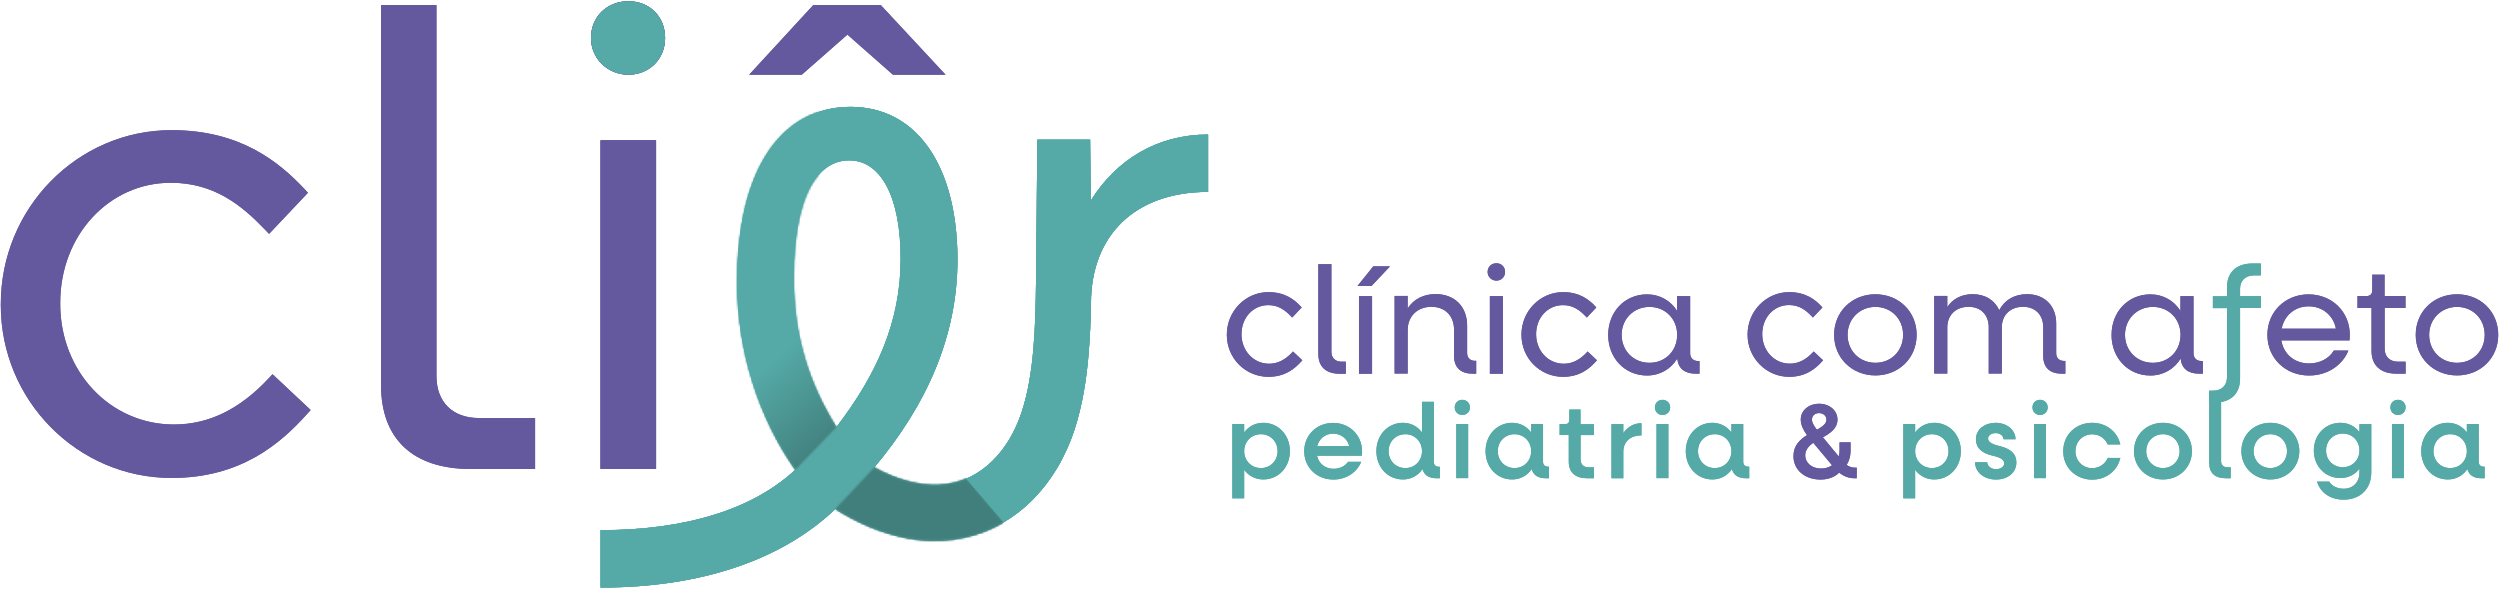 <svg xmlns="http://www.w3.org/2000/svg" width="1354" height="319" viewBox="0 0 1354 319" fill="none"><path d="M434.243 40.461H405.741L440.47 2.745H477.022L512.106 40.461H483.603L458.949 18.743L434.243 40.461Z" fill="#64599F"></path><path d="M320.081 20.564C320.081 9.072 328.789 0.668 340.331 0.668C351.874 0.668 360.228 9.072 360.228 20.564C360.228 32.056 351.52 40.46 340.331 40.46C329.143 40.46 320.081 31.752 320.081 20.564Z" fill="#64599F"></path><path d="M355.316 75.999H325.295V253.949H355.316V75.999Z" fill="#64599F"></path><path d="M590.779 108.81C590.677 97.773 590.526 86.737 590.424 75.65H561.821L561.112 152.247C560.96 164.802 560.707 177.256 559.644 189.305C558.631 201.354 556.708 212.998 553.265 223.427C551.493 228.641 549.367 233.299 546.734 237.805C544.051 242.31 540.862 246.36 537.318 249.803C530.23 256.739 521.624 261.092 512.157 262.257C502.69 263.523 492.463 261.599 482.439 257.498C479.452 256.283 476.415 254.815 473.478 253.195C501.981 219.225 518.535 181.964 518.535 140.603C518.535 88.61 495.855 57.88 460.62 57.88C423.612 57.88 399.21 91.04 399.21 152.804C399.21 189.71 410.652 225.857 430.699 254.41C407.715 275.825 371.568 287.114 325.246 287.114V318.199C380.074 318.199 423.663 303.011 452.367 275.673C458.291 279.369 464.315 282.608 470.846 285.342C477.63 288.177 484.869 290.405 492.463 291.721C500.057 292.987 508.056 293.291 516.004 292.278C520.003 291.772 523.952 290.911 527.8 289.797C531.648 288.633 535.445 287.114 539.039 285.342C546.279 281.748 552.809 276.989 558.378 271.521C563.998 266.054 568.655 259.877 572.553 253.448C576.401 246.968 579.54 239.931 581.868 232.995C586.374 219.124 588.399 205.354 589.564 191.938C590.374 182.42 590.728 173.105 590.88 163.891V164.346C590.88 127.693 614.522 103.95 654.314 103.95V72.865C626.875 72.865 604.65 86.332 590.677 108.81M459.86 86.838C476.972 86.838 487.755 106.38 487.755 140.248C487.755 174.117 474.845 202.822 452.874 231.426C438.243 207.682 429.839 182.572 429.839 150.374C429.839 107.443 442.04 86.838 459.86 86.838Z" fill="#55AAA7"></path><path d="M147.548 202.718L145.675 204.743C129.879 221.702 113.021 229.904 94.188 229.904C59.661 229.904 32.627 201.249 32.627 164.596V163.938C32.627 127.538 58.902 98.985 92.517 98.985C116.058 98.985 131.044 111.287 143.7 124.551L145.725 126.677L166.786 104.402L165.014 102.478C150.99 87.594 130.132 70.482 92.922 70.482C41.942 70.482 0.429 112.705 0.429 164.647V165.356C0.429 216.893 41.942 258.862 92.922 258.862C130.436 258.862 151.902 240.282 166.431 224.082L168.254 222.057L147.7 202.768L147.548 202.718Z" fill="#64599F"></path><path d="M206.376 208.641V2.745H236.397V203.73C236.397 217.703 245.105 226.411 259.432 226.411H289.808V254.001H254.876C223.488 254.001 206.376 237.599 206.376 208.641Z" fill="#64599F"></path><path d="M320.081 20.564C320.081 9.072 328.789 0.668 340.331 0.668C351.874 0.668 360.228 9.021 360.228 20.564C360.228 32.107 351.52 40.46 340.331 40.46C329.143 40.46 320.081 31.752 320.081 20.564Z" fill="#55AAA7"></path><path d="M355.316 75.999H325.295V253.949H355.316V75.999Z" fill="#64599F"></path><path d="M478.793 60.968C473.224 58.943 467.149 57.88 460.669 57.88C454.189 57.88 448.671 58.842 443.203 60.665V94.989C447.861 89.572 453.531 86.838 459.96 86.838C467.655 86.838 474.085 90.838 478.793 98.28C484.564 107.392 487.855 121.618 487.855 140.248C487.855 174.472 474.946 202.822 452.974 231.426L473.477 253.195C501.98 219.174 518.585 181.964 518.585 140.603C518.585 99.241 503.498 69.929 478.793 60.968Z" fill="#55AAA7"></path><path d="M452.974 231.473L430.749 254.457C407.765 275.872 371.618 287.161 325.295 287.161V318.245C380.123 318.245 423.712 303.058 452.417 275.72L473.528 253.242L453.024 231.473H452.974Z" fill="#55AAA7"></path><mask id="mask0_200_1163" style="mask-type:luminance" maskUnits="userSpaceOnUse" x="399" y="60" width="54" height="195"><path d="M399.262 152.803C399.262 189.76 410.703 225.856 430.751 254.409L452.976 231.425C438.294 207.682 429.941 182.571 429.941 150.373C429.941 122.934 434.953 104.607 443.205 94.988V60.664C416.171 69.777 399.262 101.367 399.262 152.803Z" fill="white"></path></mask><g mask="url(#mask0_200_1163)"><path d="M429.364 33.986L303.083 145.671L422.817 281.054L549.099 169.369L429.364 33.986Z" fill="url(#paint0_linear_200_1163)"></path></g><mask id="mask1_200_1163" style="mask-type:luminance" maskUnits="userSpaceOnUse" x="452" y="253" width="92" height="40"><path d="M452.418 275.667C458.341 279.363 464.365 282.603 470.896 285.337C477.68 288.172 484.92 290.399 492.514 291.716C500.107 293.032 508.106 293.285 516.054 292.273C520.003 291.767 523.952 290.906 527.85 289.792C531.749 288.628 535.495 287.109 539.089 285.337C540.608 284.577 542.127 283.717 543.595 282.856L523.345 259.214C519.801 260.733 516.055 261.796 512.156 262.251C502.689 263.517 492.463 261.593 482.439 257.493C479.452 256.278 476.414 254.809 473.478 253.189L452.367 275.667H452.418Z" fill="white"></path></mask><g mask="url(#mask1_200_1163)"><path d="M484.44 209.41L433.249 278.972L511.577 336.615L562.769 267.053L484.44 209.41Z" fill="url(#paint1_linear_200_1163)"></path></g><path d="M590.779 108.81C590.677 97.773 590.525 86.737 590.424 75.65H561.821L561.112 152.247C560.96 164.802 560.707 177.256 559.644 189.305C558.581 201.354 556.707 212.998 553.265 223.427C551.493 228.641 549.366 233.299 546.734 237.805C546.278 238.564 545.772 239.323 545.266 240.083C542.886 243.677 540.254 246.968 537.318 249.803C533.116 253.853 528.407 257.042 523.345 259.219L543.595 282.862C549.012 279.672 554.024 275.825 558.428 271.521C560.96 269.041 563.289 266.408 565.466 263.725C568.098 260.434 570.478 256.992 572.604 253.448C576.452 246.968 579.59 239.931 581.868 232.995C586.374 219.124 588.45 205.353 589.564 191.938C590.374 182.42 590.728 173.104 590.88 163.84V164.296C590.88 127.643 614.522 103.899 654.314 103.899V72.865C626.875 72.865 604.65 86.332 590.677 108.81" fill="#55AAA7"></path><path d="M714.003 191.68V143.079H721.09V190.516C721.09 193.806 723.166 195.882 726.507 195.882H728.887V202.413H725.444C718.053 202.413 714.003 198.514 714.003 191.68Z" fill="#64599F"></path><path d="M743.771 144.246H752.833L742.809 154.878H735.215L743.771 144.246ZM736.025 160.396H743.112V202.416H736.025V160.396Z" fill="#64599F"></path><path d="M799.511 195.527V202.362H797.385C791.056 202.362 787.512 198.97 787.512 192.794V178.618C787.512 171.126 782.754 166.164 775.261 166.164C767.768 166.164 762.402 171.176 762.402 178.77V202.311H755.314V160.292H762.402V167.025C765.592 162.064 770.958 159.279 777.539 159.279C787.766 159.279 794.6 166.013 794.6 176.34V191.224C794.6 193.756 796.271 195.426 798.802 195.426H799.561L799.511 195.527Z" fill="#64599F"></path><path d="M805.686 147.283C805.686 144.55 807.762 142.575 810.445 142.575C813.128 142.575 815.153 144.55 815.153 147.283C815.153 150.017 813.077 151.992 810.445 151.992C807.812 151.992 805.686 149.916 805.686 147.283ZM806.901 160.395H813.989V202.415H806.901V160.395Z" fill="#64599F"></path><path d="M920.455 195.53V202.365H918.227C912.405 202.365 908.912 199.479 908.406 194.214C904.963 199.833 899.09 203.377 892.003 203.377C880.004 203.377 870.993 193.91 870.993 181.405C870.993 168.901 879.954 159.434 892.003 159.434C898.989 159.434 904.862 162.876 908.304 168.394V160.395H915.392V191.328C915.392 193.859 917.063 195.53 919.594 195.53H920.404H920.455ZM908.355 181.355C908.355 172.698 901.926 166.218 893.37 166.218C884.814 166.218 878.283 172.748 878.283 181.355C878.283 189.961 884.713 196.492 893.37 196.492C902.027 196.492 908.355 189.961 908.355 181.355Z" fill="#64599F"></path><path d="M699.827 190.872C695.98 194.972 691.929 196.997 687.322 196.997C678.969 196.997 672.388 190.062 672.388 180.999C672.388 171.937 678.767 165.255 686.917 165.255C692.638 165.255 696.283 168.242 699.321 171.431L699.827 171.988L704.991 166.521L704.535 166.014C701.143 162.369 696.03 158.218 686.968 158.218C674.565 158.218 664.439 168.495 664.439 181.303C664.439 194.112 674.565 204.085 686.968 204.085C696.131 204.085 701.346 199.579 704.89 195.63L705.345 195.124L700.283 190.365L699.777 190.872H699.827Z" fill="#64599F"></path><path d="M859.4 190.872C855.553 194.972 851.503 196.997 846.896 196.997C838.542 196.997 831.961 190.062 831.961 180.999C831.961 171.937 838.34 165.255 846.491 165.255C852.211 165.255 855.857 168.242 858.894 171.431L859.4 171.988L864.564 166.521L864.108 166.014C860.716 162.369 855.603 158.218 846.541 158.218C834.138 158.218 824.013 168.495 824.013 181.303C824.013 194.112 834.138 204.085 846.541 204.085C855.705 204.085 860.919 199.579 864.463 195.63L864.919 195.124L859.856 190.365L859.35 190.872H859.4Z" fill="#64599F"></path><path d="M982.371 190.315L981.864 190.821C978.016 194.922 973.967 196.947 969.36 196.947C961.006 196.947 954.425 190.011 954.425 180.949C954.425 171.887 960.804 165.204 968.955 165.204C974.675 165.204 978.27 168.191 981.358 171.431L981.864 171.988L987.028 166.521L986.572 166.014C983.18 162.369 978.067 158.218 969.005 158.218C956.602 158.218 946.477 168.495 946.477 181.151V181.303C946.477 193.858 956.602 204.085 969.005 204.085C978.118 204.085 983.383 199.579 986.927 195.63L987.382 195.124L982.32 190.365L982.371 190.315Z" fill="#64599F"></path><path d="M993.355 181.356C993.355 168.852 1002.97 159.385 1015.73 159.385C1028.49 159.385 1038.06 168.852 1038.06 181.356C1038.06 193.861 1028.44 203.328 1015.73 203.328C1003.02 203.328 993.355 193.861 993.355 181.356ZM1030.72 181.356C1030.72 172.699 1024.29 166.219 1015.73 166.219C1007.18 166.219 1000.65 172.75 1000.65 181.356C1000.65 189.963 1007.08 196.493 1015.73 196.493C1024.39 196.493 1030.72 189.963 1030.72 181.356Z" fill="#64599F"></path><path d="M1118.6 195.527V202.362H1116.48C1110.15 202.362 1106.61 198.97 1106.61 192.794V177.201C1106.61 170.518 1102.3 166.164 1095.72 166.164C1088.78 166.164 1084.18 170.62 1084.18 177.353V202.311H1077.09V177.201C1077.09 170.518 1072.79 166.164 1066.21 166.164C1059.27 166.164 1054.66 170.62 1054.66 177.353V202.311H1047.58V160.292H1054.66V166.316C1057.65 161.811 1062.41 159.33 1068.43 159.33C1075.17 159.33 1080.38 162.621 1082.76 168.038C1085.75 162.418 1091.01 159.33 1097.9 159.33C1107.36 159.33 1113.64 165.607 1113.64 175.226V191.275C1113.64 193.806 1115.21 195.477 1117.84 195.477H1118.6V195.527Z" fill="#64599F"></path><path d="M1193.07 195.53V202.365H1190.85C1185.03 202.365 1181.53 199.479 1181.03 194.214C1177.58 199.833 1171.71 203.377 1164.62 203.377C1152.62 203.377 1143.61 193.91 1143.61 181.405C1143.61 168.901 1152.57 159.434 1164.62 159.434C1171.61 159.434 1177.48 162.876 1180.92 168.394V160.395H1188.01V191.328C1188.01 193.859 1189.68 195.53 1192.21 195.53H1193.02H1193.07ZM1180.98 181.355C1180.98 172.698 1174.55 166.218 1165.99 166.218C1157.43 166.218 1150.9 172.748 1150.9 181.355C1150.9 189.961 1157.33 196.492 1165.99 196.492C1174.65 196.492 1180.98 189.961 1180.98 181.355Z" fill="#64599F"></path><path d="M1213.22 156.449V160.398H1224.51V166.827H1213.22V205.05C1213.22 213.302 1208.21 218.061 1199.2 218.061H1196.47V211.581H1198.54C1203.25 211.581 1206.14 208.796 1206.14 204.24V166.878H1198.49V160.448H1206.14V155.69C1206.14 147.438 1211.15 142.679 1220.16 142.679H1224.51V149.159H1220.82C1216.11 149.159 1213.22 151.943 1213.22 156.5" fill="#55AAA7"></path><path d="M1272.46 184.342H1235.55C1236.77 191.733 1242.64 196.846 1250.64 196.846C1256.51 196.846 1261.57 194.062 1264 189.86H1271.9C1268.61 197.909 1260.46 203.377 1250.59 203.377C1237.68 203.377 1228.01 193.91 1228.01 181.405C1228.01 168.901 1237.63 159.434 1250.33 159.434C1263.04 159.434 1272.66 168.901 1272.66 181.405C1272.66 182.215 1272.56 183.532 1272.51 184.342M1235.7 178.014H1265.12C1263.8 170.875 1257.88 165.914 1250.38 165.914C1242.89 165.914 1237.12 170.875 1235.75 178.014" fill="#64599F"></path><path d="M1291.54 166.824V188.896C1291.54 193.2 1294.33 195.883 1298.78 195.883H1302.88V202.363H1297.77C1289.32 202.363 1284.41 197.857 1284.41 190.01V166.773H1276.81V160.343H1281.67C1283.65 160.343 1284.81 159.28 1284.81 157.204V148.75H1291.49V160.343H1302.83V166.773H1291.49L1291.54 166.824Z" fill="#64599F"></path><path d="M1308.35 181.356C1308.35 168.852 1317.97 159.385 1330.73 159.385C1343.49 159.385 1353.05 168.852 1353.05 181.356C1353.05 193.861 1343.43 203.328 1330.73 203.328C1318.02 203.328 1308.35 193.861 1308.35 181.356ZM1345.71 181.356C1345.71 172.699 1339.28 166.219 1330.73 166.219C1322.17 166.219 1315.64 172.75 1315.64 181.356C1315.64 189.963 1322.07 196.493 1330.73 196.493C1339.38 196.493 1345.71 189.963 1345.71 181.356Z" fill="#64599F"></path><path d="M698.611 244.335C698.611 253.093 692.384 259.674 684.183 259.674C679.829 259.674 676.184 257.649 673.855 254.46V269.901H667.426V229.653H673.855V234.209C676.235 230.969 679.829 228.995 684.183 228.995C692.384 228.995 698.611 235.627 698.611 244.335ZM691.929 244.335C691.929 239.171 688.081 235.171 682.917 235.171C677.753 235.171 673.855 239.12 673.855 244.335C673.855 249.549 677.753 253.498 682.917 253.498C688.081 253.498 691.929 249.549 691.929 244.335Z" fill="#55AAA7"></path><path d="M737.542 246.814H713.292C714.203 251.066 717.696 253.901 722.303 253.901C725.695 253.901 728.632 252.332 730.1 250.105H737.238C734.859 255.876 729.138 259.723 722.152 259.723C713.09 259.723 706.356 253.091 706.356 244.384C706.356 235.676 713.09 229.044 722 229.044C730.91 229.044 737.694 235.676 737.694 244.434C737.694 245.042 737.643 246.156 737.542 246.864M713.343 241.599H730.758C729.746 237.6 726.303 234.866 722.05 234.866C717.798 234.866 714.457 237.549 713.394 241.599" fill="#55AAA7"></path><path d="M779.817 252.789V259.016H777.994C773.843 259.016 771.261 257.295 770.451 254.055C768.071 257.498 764.376 259.675 759.87 259.675C751.567 259.675 745.441 253.043 745.441 244.335C745.441 235.627 751.618 228.995 759.87 228.995C764.173 228.995 767.818 231.02 770.147 234.21V217.604H776.577V250.106C776.577 251.777 777.538 252.789 779.26 252.789H779.766H779.817ZM770.147 244.335C770.147 239.171 766.299 235.172 761.136 235.172C755.972 235.172 752.073 239.12 752.073 244.335C752.073 249.549 755.921 253.498 761.136 253.498C766.35 253.498 770.147 249.549 770.147 244.335Z" fill="#55AAA7"></path><path d="M787.865 220.642C787.865 218.262 789.637 216.541 791.966 216.541C794.295 216.541 796.117 218.262 796.117 220.642C796.117 223.021 794.345 224.742 791.966 224.742C789.587 224.742 787.865 222.971 787.865 220.642ZM788.726 229.653H795.155V258.966H788.726V229.653Z" fill="#55AAA7"></path><path d="M838.946 252.789V259.016H837.124C832.972 259.016 830.39 257.295 829.58 254.055C827.201 257.497 823.505 259.674 818.999 259.674C810.697 259.674 804.571 253.042 804.571 244.335C804.571 235.627 810.747 228.995 818.999 228.995C823.303 228.995 826.948 231.02 829.276 234.209V229.653H835.706V250.055C835.706 251.726 836.668 252.738 838.389 252.738H838.895L838.946 252.789ZM829.276 244.335C829.276 239.171 825.429 235.171 820.265 235.171C815.101 235.171 811.203 239.12 811.203 244.335C811.203 249.549 815.051 253.498 820.265 253.498C825.48 253.498 829.276 249.549 829.276 244.335Z" fill="#55AAA7"></path><path d="M856.059 235.526V248.942C856.059 251.524 857.679 253.093 860.362 253.093H863.299V259.017H859.451C853.072 259.017 849.63 255.777 849.63 250.005V235.577H844.668V229.704H847.655C849.123 229.704 849.933 228.894 849.933 227.426V221.807H856.009V229.755H863.248V235.628H856.009L856.059 235.526Z" fill="#55AAA7"></path><path d="M889.016 229.198V235.83C882.789 235.83 879.194 239.323 879.194 244.74V259.017H872.765V229.704H879.194V234.565C881.472 231.223 884.864 229.198 889.016 229.198Z" fill="#55AAA7"></path><path d="M896.306 220.642C896.306 218.262 898.078 216.541 900.406 216.541C902.735 216.541 904.557 218.262 904.557 220.642C904.557 223.021 902.786 224.742 900.406 224.742C898.027 224.742 896.306 222.971 896.306 220.642ZM897.166 229.653H903.596V258.966H897.166V229.653Z" fill="#55AAA7"></path><path d="M947.389 252.789V259.016H945.566C941.415 259.016 938.833 257.295 938.023 254.055C935.643 257.497 931.948 259.674 927.442 259.674C919.139 259.674 913.014 253.042 913.014 244.335C913.014 235.627 919.19 228.995 927.442 228.995C931.745 228.995 935.39 231.02 937.719 234.209V229.653H944.148V250.055C944.148 251.726 945.11 252.738 946.832 252.738H947.338L947.389 252.789ZM937.719 244.335C937.719 239.171 933.871 235.171 928.708 235.171C923.544 235.171 919.646 239.12 919.646 244.335C919.646 249.549 923.493 253.498 928.708 253.498C933.922 253.498 937.719 249.549 937.719 244.335Z" fill="#55AAA7"></path><path d="M1005.61 253.246V259.017H1004.24C1001.41 259.017 998.673 258.055 996.091 255.979C993.459 258.612 989.763 259.726 986.017 259.726C977.461 259.726 971.335 254.511 971.335 247.019C971.335 241.349 974.828 238.058 978.676 235.678C976.701 232.995 975.284 230.059 975.284 227.224C975.284 222.313 979.638 218.668 985.207 218.668C990.776 218.668 995.18 222.262 995.18 227.274C995.18 231.78 991.687 234.413 987.282 236.843L995.838 247.17C996.142 246.259 996.294 245.247 996.294 244.234V239.577H1002.27V244.234C1002.27 247.12 1001.46 249.702 1000.14 251.778C1001.56 252.841 1003.13 253.296 1004.8 253.296H1005.56L1005.61 253.246ZM986.219 253.752C988.548 253.752 990.573 253.144 992.244 251.98L982.068 239.83C979.537 241.601 977.714 243.677 977.714 246.614C977.714 250.765 981.359 253.752 986.219 253.752ZM981.359 227.224C981.359 228.894 982.371 230.616 984.042 232.742C986.928 231.122 989.206 229.603 989.206 227.224C989.206 225.199 987.434 223.731 985.207 223.731C982.979 223.731 981.359 225.148 981.359 227.224Z" fill="#64599F"></path><path d="M1062.01 244.335C1062.01 253.093 1055.78 259.674 1047.58 259.674C1043.22 259.674 1039.58 257.649 1037.25 254.46V269.901H1030.82V229.653H1037.25V234.209C1039.63 230.969 1043.22 228.995 1047.58 228.995C1055.78 228.995 1062.01 235.627 1062.01 244.335ZM1055.32 244.335C1055.32 239.171 1051.48 235.171 1046.31 235.171C1041.15 235.171 1037.25 239.12 1037.25 244.335C1037.25 249.549 1041.15 253.498 1046.31 253.498C1051.48 253.498 1055.32 249.549 1055.32 244.335Z" fill="#55AAA7"></path><path d="M1069.75 250.359H1076.28C1076.28 252.435 1078.46 254.105 1081.09 254.105C1083.32 254.105 1085.49 252.84 1085.49 250.967C1085.49 249.093 1083.47 247.727 1079.47 246.866C1073.24 245.499 1070.16 242.512 1070.16 237.956C1070.16 232.387 1075.12 228.995 1080.79 228.995C1087.01 228.995 1091.62 232.944 1091.62 237.905H1085.09C1085.09 236.082 1083.27 234.564 1080.84 234.564C1078.61 234.564 1076.74 235.83 1076.74 237.5C1076.74 239.272 1078.71 240.588 1082.81 241.55C1089.04 242.968 1092.08 245.904 1092.08 250.41C1092.08 256.282 1087.06 259.725 1081.04 259.725C1074.41 259.725 1069.7 255.574 1069.7 250.41" fill="#55AAA7"></path><path d="M1100.78 220.642C1100.78 218.262 1102.56 216.541 1104.88 216.541C1107.21 216.541 1109.04 218.262 1109.04 220.642C1109.04 223.021 1107.26 224.742 1104.88 224.742C1102.51 224.742 1100.78 222.971 1100.78 220.642ZM1101.65 229.653H1108.07V258.966H1101.65V229.653Z" fill="#55AAA7"></path><path d="M1117.44 244.335C1117.44 235.576 1124.17 228.995 1133.13 228.995C1140.78 228.995 1146.8 233.804 1148.37 240.74H1141.54C1140.17 237.449 1136.98 235.222 1133.13 235.222C1127.97 235.222 1124.07 239.171 1124.07 244.385C1124.07 249.6 1127.97 253.549 1133.13 253.549C1136.98 253.549 1140.17 251.321 1141.54 248.03H1148.37C1146.8 254.915 1140.78 259.775 1133.13 259.775C1124.17 259.775 1117.44 253.144 1117.44 244.436" fill="#55AAA7"></path><path d="M1155.76 244.335C1155.76 235.576 1162.5 228.995 1171.46 228.995C1180.42 228.995 1187.15 235.627 1187.15 244.335C1187.15 253.042 1180.37 259.674 1171.46 259.674C1162.55 259.674 1155.76 253.042 1155.76 244.335ZM1180.47 244.335C1180.47 239.171 1176.62 235.171 1171.46 235.171C1166.29 235.171 1162.4 239.12 1162.4 244.335C1162.4 249.549 1166.29 253.498 1171.46 253.498C1176.62 253.498 1180.47 249.549 1180.47 244.335Z" fill="#55AAA7"></path><path d="M1196.52 250.815V217.604H1202.95V249.752C1202.95 251.878 1204.26 253.093 1206.39 253.093H1208.16V259.016H1205.48C1199.61 259.016 1196.52 256.131 1196.52 250.865" fill="#55AAA7"></path><path d="M1213.93 244.335C1213.93 235.576 1220.67 228.995 1229.63 228.995C1238.59 228.995 1245.32 235.627 1245.32 244.335C1245.32 253.042 1238.54 259.674 1229.63 259.674C1220.72 259.674 1213.93 253.042 1213.93 244.335ZM1238.64 244.335C1238.64 239.171 1234.79 235.171 1229.63 235.171C1224.46 235.171 1220.57 239.12 1220.57 244.335C1220.57 249.549 1224.46 253.498 1229.63 253.498C1234.79 253.498 1238.64 249.549 1238.64 244.335Z" fill="#55AAA7"></path><path d="M1284.3 229.653V255.827C1284.3 264.737 1278.33 270.61 1269.32 270.61C1262.08 270.61 1256.76 266.863 1254.89 260.839H1261.52C1262.89 263.218 1265.83 264.686 1269.32 264.686C1274.48 264.686 1277.87 261.193 1277.87 255.776V253.852C1275.5 256.991 1271.9 258.915 1267.6 258.915C1259.29 258.915 1253.17 252.485 1253.17 243.98C1253.17 235.475 1259.35 228.995 1267.6 228.995C1271.9 228.995 1275.55 230.919 1277.87 234.058V229.704H1284.3V229.653ZM1277.87 243.98C1277.87 238.766 1274.03 234.817 1268.86 234.817C1263.7 234.817 1259.8 238.715 1259.8 243.98C1259.8 249.245 1263.7 253.042 1268.86 253.042C1274.03 253.042 1277.87 249.144 1277.87 243.98Z" fill="#55AAA7"></path><path d="M1294.63 220.642C1294.63 218.262 1296.4 216.541 1298.73 216.541C1301.06 216.541 1302.88 218.262 1302.88 220.642C1302.88 223.021 1301.11 224.742 1298.73 224.742C1296.35 224.742 1294.63 222.971 1294.63 220.642ZM1295.49 229.653H1301.92V258.966H1295.49V229.653Z" fill="#55AAA7"></path><path d="M1345.71 252.789V259.016H1343.89C1339.74 259.016 1337.16 257.295 1336.35 254.055C1333.97 257.497 1330.27 259.674 1325.77 259.674C1317.46 259.674 1311.34 253.042 1311.34 244.335C1311.34 235.627 1317.51 228.995 1325.77 228.995C1330.07 228.995 1333.71 231.02 1336.04 234.209V229.653H1342.47V250.055C1342.47 251.726 1343.43 252.738 1345.16 252.738H1345.66L1345.71 252.789ZM1336.04 244.335C1336.04 239.171 1332.19 235.171 1327.03 235.171C1321.87 235.171 1317.97 239.12 1317.97 244.335C1317.97 249.549 1321.82 253.498 1327.03 253.498C1332.25 253.498 1336.04 249.549 1336.04 244.335Z" fill="#55AAA7"></path><path d="M434.243 40.461H405.741L440.47 2.745H477.022L512.106 40.461H483.603L458.949 18.743L434.243 40.461Z" fill="#64599F"></path><path d="M320.081 20.564C320.081 9.072 328.789 0.668 340.331 0.668C351.874 0.668 360.228 9.072 360.228 20.564C360.228 32.056 351.52 40.46 340.331 40.46C329.143 40.46 320.081 31.752 320.081 20.564Z" fill="#64599F"></path><path d="M355.316 75.999H325.295V253.949H355.316V75.999Z" fill="#64599F"></path><path d="M590.779 108.81C590.677 97.773 590.526 86.737 590.424 75.65H561.821L561.112 152.247C560.96 164.802 560.707 177.256 559.644 189.305C558.631 201.354 556.708 212.998 553.265 223.427C551.493 228.641 549.367 233.299 546.734 237.805C544.051 242.31 540.862 246.36 537.318 249.803C530.23 256.739 521.624 261.092 512.157 262.257C502.69 263.523 492.463 261.599 482.439 257.498C479.452 256.283 476.415 254.815 473.478 253.195C501.981 219.225 518.535 181.964 518.535 140.603C518.535 88.61 495.855 57.88 460.62 57.88C423.612 57.88 399.21 91.04 399.21 152.804C399.21 189.71 410.652 225.857 430.699 254.41C407.715 275.825 371.568 287.114 325.246 287.114V318.199C380.074 318.199 423.663 303.011 452.367 275.673C458.291 279.369 464.315 282.608 470.846 285.342C477.63 288.177 484.869 290.405 492.463 291.721C500.057 292.987 508.056 293.291 516.004 292.278C520.003 291.772 523.952 290.911 527.8 289.797C531.648 288.633 535.445 287.114 539.039 285.342C546.279 281.748 552.809 276.989 558.378 271.521C563.998 266.054 568.655 259.877 572.553 253.448C576.401 246.968 579.54 239.931 581.868 232.995C586.374 219.124 588.399 205.354 589.564 191.938C590.374 182.42 590.728 173.105 590.88 163.891V164.346C590.88 127.693 614.522 103.95 654.314 103.95V72.865C626.875 72.865 604.65 86.332 590.677 108.81M459.86 86.838C476.972 86.838 487.755 106.38 487.755 140.248C487.755 174.117 474.845 202.822 452.874 231.426C438.243 207.682 429.839 182.572 429.839 150.374C429.839 107.443 442.04 86.838 459.86 86.838Z" fill="#55AAA7"></path><path d="M147.548 202.718L145.675 204.743C129.879 221.702 113.021 229.904 94.188 229.904C59.661 229.904 32.627 201.249 32.627 164.596V163.938C32.627 127.538 58.902 98.985 92.517 98.985C116.058 98.985 131.044 111.287 143.7 124.551L145.725 126.677L166.786 104.402L165.014 102.478C150.99 87.594 130.132 70.482 92.922 70.482C41.942 70.482 0.429 112.705 0.429 164.647V165.356C0.429 216.893 41.942 258.862 92.922 258.862C130.436 258.862 151.902 240.282 166.431 224.082L168.254 222.057L147.7 202.768L147.548 202.718Z" fill="#64599F"></path><path d="M206.376 208.641V2.745H236.397V203.73C236.397 217.703 245.105 226.411 259.432 226.411H289.808V254.001H254.876C223.488 254.001 206.376 237.599 206.376 208.641Z" fill="#64599F"></path><path d="M320.081 20.564C320.081 9.072 328.789 0.668 340.331 0.668C351.874 0.668 360.228 9.021 360.228 20.564C360.228 32.107 351.52 40.46 340.331 40.46C329.143 40.46 320.081 31.752 320.081 20.564Z" fill="#55AAA7"></path><path d="M355.316 75.999H325.295V253.949H355.316V75.999Z" fill="#64599F"></path><path d="M478.793 60.968C473.224 58.943 467.149 57.88 460.669 57.88C454.189 57.88 448.671 58.842 443.203 60.665V94.989C447.861 89.572 453.531 86.838 459.96 86.838C467.655 86.838 474.085 90.838 478.793 98.28C484.564 107.392 487.855 121.618 487.855 140.248C487.855 174.472 474.946 202.822 452.974 231.426L473.477 253.195C501.98 219.174 518.585 181.964 518.585 140.603C518.585 99.241 503.498 69.929 478.793 60.968Z" fill="#55AAA7"></path><path d="M452.974 231.473L430.749 254.457C407.765 275.872 371.618 287.161 325.295 287.161V318.245C380.123 318.245 423.712 303.058 452.417 275.72L473.528 253.242L453.024 231.473H452.974Z" fill="#55AAA7"></path><mask id="mask2_200_1163" style="mask-type:luminance" maskUnits="userSpaceOnUse" x="399" y="60" width="54" height="195"><path d="M399.262 152.803C399.262 189.76 410.703 225.856 430.751 254.409L452.976 231.425C438.294 207.682 429.941 182.571 429.941 150.373C429.941 122.934 434.953 104.607 443.205 94.988V60.664C416.171 69.777 399.262 101.367 399.262 152.803Z" fill="white"></path></mask><g mask="url(#mask2_200_1163)"><path d="M429.364 33.986L303.083 145.671L422.817 281.054L549.099 169.369L429.364 33.986Z" fill="url(#paint2_linear_200_1163)"></path></g><mask id="mask3_200_1163" style="mask-type:luminance" maskUnits="userSpaceOnUse" x="452" y="253" width="92" height="40"><path d="M452.418 275.667C458.341 279.363 464.365 282.603 470.896 285.337C477.68 288.172 484.92 290.399 492.514 291.716C500.107 293.032 508.106 293.285 516.054 292.273C520.003 291.767 523.952 290.906 527.85 289.792C531.749 288.628 535.495 287.109 539.089 285.337C540.608 284.577 542.127 283.717 543.595 282.856L523.345 259.214C519.801 260.733 516.055 261.796 512.156 262.251C502.689 263.517 492.463 261.593 482.439 257.493C479.452 256.278 476.414 254.809 473.478 253.189L452.367 275.667H452.418Z" fill="white"></path></mask><g mask="url(#mask3_200_1163)"><path d="M484.44 209.41L433.249 278.972L511.577 336.615L562.769 267.053L484.44 209.41Z" fill="url(#paint3_linear_200_1163)"></path></g><path d="M590.779 108.81C590.677 97.773 590.525 86.737 590.424 75.65H561.821L561.112 152.247C560.96 164.802 560.707 177.256 559.644 189.305C558.581 201.354 556.707 212.998 553.265 223.427C551.493 228.641 549.366 233.299 546.734 237.805C546.278 238.564 545.772 239.323 545.266 240.083C542.886 243.677 540.254 246.968 537.318 249.803C533.116 253.853 528.407 257.042 523.345 259.219L543.595 282.862C549.012 279.672 554.024 275.825 558.428 271.521C560.96 269.041 563.289 266.408 565.466 263.725C568.098 260.434 570.478 256.992 572.604 253.448C576.452 246.968 579.59 239.931 581.868 232.995C586.374 219.124 588.45 205.353 589.564 191.938C590.374 182.42 590.728 173.104 590.88 163.84V164.296C590.88 127.643 614.522 103.899 654.314 103.899V72.865C626.875 72.865 604.65 86.332 590.677 108.81" fill="#55AAA7"></path><path d="M714.003 191.68V143.079H721.09V190.516C721.09 193.806 723.166 195.882 726.507 195.882H728.887V202.413H725.444C718.053 202.413 714.003 198.514 714.003 191.68Z" fill="#64599F"></path><path d="M743.771 144.246H752.833L742.809 154.878H735.215L743.771 144.246ZM736.025 160.396H743.112V202.416H736.025V160.396Z" fill="#64599F"></path><path d="M799.511 195.527V202.362H797.385C791.056 202.362 787.512 198.97 787.512 192.794V178.618C787.512 171.126 782.754 166.164 775.261 166.164C767.768 166.164 762.402 171.176 762.402 178.77V202.311H755.314V160.292H762.402V167.025C765.592 162.064 770.958 159.279 777.539 159.279C787.766 159.279 794.6 166.013 794.6 176.34V191.224C794.6 193.756 796.271 195.426 798.802 195.426H799.561L799.511 195.527Z" fill="#64599F"></path><path d="M805.686 147.283C805.686 144.55 807.762 142.575 810.445 142.575C813.128 142.575 815.153 144.55 815.153 147.283C815.153 150.017 813.077 151.992 810.445 151.992C807.812 151.992 805.686 149.916 805.686 147.283ZM806.901 160.395H813.989V202.415H806.901V160.395Z" fill="#64599F"></path><path d="M920.455 195.53V202.365H918.227C912.405 202.365 908.912 199.479 908.406 194.214C904.963 199.833 899.09 203.377 892.003 203.377C880.004 203.377 870.993 193.91 870.993 181.405C870.993 168.901 879.954 159.434 892.003 159.434C898.989 159.434 904.862 162.876 908.304 168.394V160.395H915.392V191.328C915.392 193.859 917.063 195.53 919.594 195.53H920.404H920.455ZM908.355 181.355C908.355 172.698 901.926 166.218 893.37 166.218C884.814 166.218 878.283 172.748 878.283 181.355C878.283 189.961 884.713 196.492 893.37 196.492C902.027 196.492 908.355 189.961 908.355 181.355Z" fill="#64599F"></path><path d="M699.827 190.872C695.98 194.972 691.929 196.997 687.322 196.997C678.969 196.997 672.388 190.062 672.388 180.999C672.388 171.937 678.767 165.255 686.917 165.255C692.638 165.255 696.283 168.242 699.321 171.431L699.827 171.988L704.991 166.521L704.535 166.014C701.143 162.369 696.03 158.218 686.968 158.218C674.565 158.218 664.439 168.495 664.439 181.303C664.439 194.112 674.565 204.085 686.968 204.085C696.131 204.085 701.346 199.579 704.89 195.63L705.345 195.124L700.283 190.365L699.777 190.872H699.827Z" fill="#64599F"></path><path d="M859.4 190.872C855.553 194.972 851.503 196.997 846.896 196.997C838.542 196.997 831.961 190.062 831.961 180.999C831.961 171.937 838.34 165.255 846.491 165.255C852.211 165.255 855.857 168.242 858.894 171.431L859.4 171.988L864.564 166.521L864.108 166.014C860.716 162.369 855.603 158.218 846.541 158.218C834.138 158.218 824.013 168.495 824.013 181.303C824.013 194.112 834.138 204.085 846.541 204.085C855.705 204.085 860.919 199.579 864.463 195.63L864.919 195.124L859.856 190.365L859.35 190.872H859.4Z" fill="#64599F"></path><path d="M982.371 190.315L981.864 190.821C978.016 194.922 973.967 196.947 969.36 196.947C961.006 196.947 954.425 190.011 954.425 180.949C954.425 171.887 960.804 165.204 968.955 165.204C974.675 165.204 978.27 168.191 981.358 171.431L981.864 171.988L987.028 166.521L986.572 166.014C983.18 162.369 978.067 158.218 969.005 158.218C956.602 158.218 946.477 168.495 946.477 181.151V181.303C946.477 193.858 956.602 204.085 969.005 204.085C978.118 204.085 983.383 199.579 986.927 195.63L987.382 195.124L982.32 190.365L982.371 190.315Z" fill="#64599F"></path><path d="M993.355 181.356C993.355 168.852 1002.97 159.385 1015.73 159.385C1028.49 159.385 1038.06 168.852 1038.06 181.356C1038.06 193.861 1028.44 203.328 1015.73 203.328C1003.02 203.328 993.355 193.861 993.355 181.356ZM1030.72 181.356C1030.72 172.699 1024.29 166.219 1015.73 166.219C1007.18 166.219 1000.65 172.75 1000.65 181.356C1000.65 189.963 1007.08 196.493 1015.73 196.493C1024.39 196.493 1030.72 189.963 1030.72 181.356Z" fill="#64599F"></path><path d="M1118.6 195.527V202.362H1116.48C1110.15 202.362 1106.61 198.97 1106.61 192.794V177.201C1106.61 170.518 1102.3 166.164 1095.72 166.164C1088.78 166.164 1084.18 170.62 1084.18 177.353V202.311H1077.09V177.201C1077.09 170.518 1072.79 166.164 1066.21 166.164C1059.27 166.164 1054.66 170.62 1054.66 177.353V202.311H1047.58V160.292H1054.66V166.316C1057.65 161.811 1062.41 159.33 1068.43 159.33C1075.17 159.33 1080.38 162.621 1082.76 168.038C1085.75 162.418 1091.01 159.33 1097.9 159.33C1107.36 159.33 1113.64 165.607 1113.64 175.226V191.275C1113.64 193.806 1115.21 195.477 1117.84 195.477H1118.6V195.527Z" fill="#64599F"></path><path d="M1193.07 195.53V202.365H1190.85C1185.03 202.365 1181.53 199.479 1181.03 194.214C1177.58 199.833 1171.71 203.377 1164.62 203.377C1152.62 203.377 1143.61 193.91 1143.61 181.405C1143.61 168.901 1152.57 159.434 1164.62 159.434C1171.61 159.434 1177.48 162.876 1180.92 168.394V160.395H1188.01V191.328C1188.01 193.859 1189.68 195.53 1192.21 195.53H1193.02H1193.07ZM1180.98 181.355C1180.98 172.698 1174.55 166.218 1165.99 166.218C1157.43 166.218 1150.9 172.748 1150.9 181.355C1150.9 189.961 1157.33 196.492 1165.99 196.492C1174.65 196.492 1180.98 189.961 1180.98 181.355Z" fill="#64599F"></path><path d="M1213.22 156.449V160.398H1224.51V166.827H1213.22V205.05C1213.22 213.302 1208.21 218.061 1199.2 218.061H1196.47V211.581H1198.54C1203.25 211.581 1206.14 208.796 1206.14 204.24V166.878H1198.49V160.448H1206.14V155.69C1206.14 147.438 1211.15 142.679 1220.16 142.679H1224.51V149.159H1220.82C1216.11 149.159 1213.22 151.943 1213.22 156.5" fill="#55AAA7"></path><path d="M1272.46 184.342H1235.55C1236.77 191.733 1242.64 196.846 1250.64 196.846C1256.51 196.846 1261.57 194.062 1264 189.86H1271.9C1268.61 197.909 1260.46 203.377 1250.59 203.377C1237.68 203.377 1228.01 193.91 1228.01 181.405C1228.01 168.901 1237.63 159.434 1250.33 159.434C1263.04 159.434 1272.66 168.901 1272.66 181.405C1272.66 182.215 1272.56 183.532 1272.51 184.342M1235.7 178.014H1265.12C1263.8 170.875 1257.88 165.914 1250.38 165.914C1242.89 165.914 1237.12 170.875 1235.75 178.014" fill="#64599F"></path><path d="M1291.54 166.824V188.896C1291.54 193.2 1294.33 195.883 1298.78 195.883H1302.88V202.363H1297.77C1289.32 202.363 1284.41 197.857 1284.41 190.01V166.773H1276.81V160.343H1281.67C1283.65 160.343 1284.81 159.28 1284.81 157.204V148.75H1291.49V160.343H1302.83V166.773H1291.49L1291.54 166.824Z" fill="#64599F"></path><path d="M1308.35 181.356C1308.35 168.852 1317.97 159.385 1330.73 159.385C1343.49 159.385 1353.05 168.852 1353.05 181.356C1353.05 193.861 1343.43 203.328 1330.73 203.328C1318.02 203.328 1308.35 193.861 1308.35 181.356ZM1345.71 181.356C1345.71 172.699 1339.28 166.219 1330.73 166.219C1322.17 166.219 1315.64 172.75 1315.64 181.356C1315.64 189.963 1322.07 196.493 1330.73 196.493C1339.38 196.493 1345.71 189.963 1345.71 181.356Z" fill="#64599F"></path><path d="M698.611 244.335C698.611 253.093 692.384 259.674 684.183 259.674C679.829 259.674 676.184 257.649 673.855 254.46V269.901H667.426V229.653H673.855V234.209C676.235 230.969 679.829 228.995 684.183 228.995C692.384 228.995 698.611 235.627 698.611 244.335ZM691.929 244.335C691.929 239.171 688.081 235.171 682.917 235.171C677.753 235.171 673.855 239.12 673.855 244.335C673.855 249.549 677.753 253.498 682.917 253.498C688.081 253.498 691.929 249.549 691.929 244.335Z" fill="#55AAA7"></path><path d="M737.542 246.814H713.292C714.203 251.066 717.696 253.901 722.303 253.901C725.695 253.901 728.632 252.332 730.1 250.105H737.238C734.859 255.876 729.138 259.723 722.152 259.723C713.09 259.723 706.356 253.091 706.356 244.384C706.356 235.676 713.09 229.044 722 229.044C730.91 229.044 737.694 235.676 737.694 244.434C737.694 245.042 737.643 246.156 737.542 246.864M713.343 241.599H730.758C729.746 237.6 726.303 234.866 722.05 234.866C717.798 234.866 714.457 237.549 713.394 241.599" fill="#55AAA7"></path><path d="M779.817 252.789V259.016H777.994C773.843 259.016 771.261 257.295 770.451 254.055C768.071 257.498 764.376 259.675 759.87 259.675C751.567 259.675 745.441 253.043 745.441 244.335C745.441 235.627 751.618 228.995 759.87 228.995C764.173 228.995 767.818 231.02 770.147 234.21V217.604H776.577V250.106C776.577 251.777 777.538 252.789 779.26 252.789H779.766H779.817ZM770.147 244.335C770.147 239.171 766.299 235.172 761.136 235.172C755.972 235.172 752.073 239.12 752.073 244.335C752.073 249.549 755.921 253.498 761.136 253.498C766.35 253.498 770.147 249.549 770.147 244.335Z" fill="#55AAA7"></path><path d="M787.865 220.642C787.865 218.262 789.637 216.541 791.966 216.541C794.295 216.541 796.117 218.262 796.117 220.642C796.117 223.021 794.345 224.742 791.966 224.742C789.587 224.742 787.865 222.971 787.865 220.642ZM788.726 229.653H795.155V258.966H788.726V229.653Z" fill="#55AAA7"></path><path d="M838.946 252.789V259.016H837.124C832.972 259.016 830.39 257.295 829.58 254.055C827.201 257.497 823.505 259.674 818.999 259.674C810.697 259.674 804.571 253.042 804.571 244.335C804.571 235.627 810.747 228.995 818.999 228.995C823.303 228.995 826.948 231.02 829.276 234.209V229.653H835.706V250.055C835.706 251.726 836.668 252.738 838.389 252.738H838.895L838.946 252.789ZM829.276 244.335C829.276 239.171 825.429 235.171 820.265 235.171C815.101 235.171 811.203 239.12 811.203 244.335C811.203 249.549 815.051 253.498 820.265 253.498C825.48 253.498 829.276 249.549 829.276 244.335Z" fill="#55AAA7"></path><path d="M856.059 235.526V248.942C856.059 251.524 857.679 253.093 860.362 253.093H863.299V259.017H859.451C853.072 259.017 849.63 255.777 849.63 250.005V235.577H844.668V229.704H847.655C849.123 229.704 849.933 228.894 849.933 227.426V221.807H856.009V229.755H863.248V235.628H856.009L856.059 235.526Z" fill="#55AAA7"></path><path d="M889.016 229.198V235.83C882.789 235.83 879.194 239.323 879.194 244.74V259.017H872.765V229.704H879.194V234.565C881.472 231.223 884.864 229.198 889.016 229.198Z" fill="#55AAA7"></path><path d="M896.306 220.642C896.306 218.262 898.078 216.541 900.406 216.541C902.735 216.541 904.557 218.262 904.557 220.642C904.557 223.021 902.786 224.742 900.406 224.742C898.027 224.742 896.306 222.971 896.306 220.642ZM897.166 229.653H903.596V258.966H897.166V229.653Z" fill="#55AAA7"></path><path d="M947.389 252.789V259.016H945.566C941.415 259.016 938.833 257.295 938.023 254.055C935.643 257.497 931.948 259.674 927.442 259.674C919.139 259.674 913.014 253.042 913.014 244.335C913.014 235.627 919.19 228.995 927.442 228.995C931.745 228.995 935.39 231.02 937.719 234.209V229.653H944.148V250.055C944.148 251.726 945.11 252.738 946.832 252.738H947.338L947.389 252.789ZM937.719 244.335C937.719 239.171 933.871 235.171 928.708 235.171C923.544 235.171 919.646 239.12 919.646 244.335C919.646 249.549 923.493 253.498 928.708 253.498C933.922 253.498 937.719 249.549 937.719 244.335Z" fill="#55AAA7"></path><path d="M1005.61 253.246V259.017H1004.24C1001.41 259.017 998.673 258.055 996.091 255.979C993.459 258.612 989.763 259.726 986.017 259.726C977.461 259.726 971.335 254.511 971.335 247.019C971.335 241.349 974.828 238.058 978.676 235.678C976.701 232.995 975.284 230.059 975.284 227.224C975.284 222.313 979.638 218.668 985.207 218.668C990.776 218.668 995.18 222.262 995.18 227.274C995.18 231.78 991.687 234.413 987.282 236.843L995.838 247.17C996.142 246.259 996.294 245.247 996.294 244.234V239.577H1002.27V244.234C1002.27 247.12 1001.46 249.702 1000.14 251.778C1001.56 252.841 1003.13 253.296 1004.8 253.296H1005.56L1005.61 253.246ZM986.219 253.752C988.548 253.752 990.573 253.144 992.244 251.98L982.068 239.83C979.537 241.601 977.714 243.677 977.714 246.614C977.714 250.765 981.359 253.752 986.219 253.752ZM981.359 227.224C981.359 228.894 982.371 230.616 984.042 232.742C986.928 231.122 989.206 229.603 989.206 227.224C989.206 225.199 987.434 223.731 985.207 223.731C982.979 223.731 981.359 225.148 981.359 227.224Z" fill="#64599F"></path><path d="M1062.01 244.335C1062.01 253.093 1055.78 259.674 1047.58 259.674C1043.22 259.674 1039.58 257.649 1037.25 254.46V269.901H1030.82V229.653H1037.25V234.209C1039.63 230.969 1043.22 228.995 1047.58 228.995C1055.78 228.995 1062.01 235.627 1062.01 244.335ZM1055.32 244.335C1055.32 239.171 1051.48 235.171 1046.31 235.171C1041.15 235.171 1037.25 239.12 1037.25 244.335C1037.25 249.549 1041.15 253.498 1046.31 253.498C1051.48 253.498 1055.32 249.549 1055.32 244.335Z" fill="#55AAA7"></path><path d="M1069.75 250.359H1076.28C1076.28 252.435 1078.46 254.105 1081.09 254.105C1083.32 254.105 1085.49 252.84 1085.49 250.967C1085.49 249.093 1083.47 247.727 1079.47 246.866C1073.24 245.499 1070.16 242.512 1070.16 237.956C1070.16 232.387 1075.12 228.995 1080.79 228.995C1087.01 228.995 1091.62 232.944 1091.62 237.905H1085.09C1085.09 236.082 1083.27 234.564 1080.84 234.564C1078.61 234.564 1076.74 235.83 1076.74 237.5C1076.74 239.272 1078.71 240.588 1082.81 241.55C1089.04 242.968 1092.08 245.904 1092.08 250.41C1092.08 256.282 1087.06 259.725 1081.04 259.725C1074.41 259.725 1069.7 255.574 1069.7 250.41" fill="#55AAA7"></path><path d="M1100.78 220.642C1100.78 218.262 1102.56 216.541 1104.88 216.541C1107.21 216.541 1109.04 218.262 1109.04 220.642C1109.04 223.021 1107.26 224.742 1104.88 224.742C1102.51 224.742 1100.78 222.971 1100.78 220.642ZM1101.65 229.653H1108.07V258.966H1101.65V229.653Z" fill="#55AAA7"></path><path d="M1117.44 244.335C1117.44 235.576 1124.17 228.995 1133.13 228.995C1140.78 228.995 1146.8 233.804 1148.37 240.74H1141.54C1140.17 237.449 1136.98 235.222 1133.13 235.222C1127.97 235.222 1124.07 239.171 1124.07 244.385C1124.07 249.6 1127.97 253.549 1133.13 253.549C1136.98 253.549 1140.17 251.321 1141.54 248.03H1148.37C1146.8 254.915 1140.78 259.775 1133.13 259.775C1124.17 259.775 1117.44 253.144 1117.44 244.436" fill="#55AAA7"></path><path d="M1155.76 244.335C1155.76 235.576 1162.5 228.995 1171.46 228.995C1180.42 228.995 1187.15 235.627 1187.15 244.335C1187.15 253.042 1180.37 259.674 1171.46 259.674C1162.55 259.674 1155.76 253.042 1155.76 244.335ZM1180.47 244.335C1180.47 239.171 1176.62 235.171 1171.46 235.171C1166.29 235.171 1162.4 239.12 1162.4 244.335C1162.4 249.549 1166.29 253.498 1171.46 253.498C1176.62 253.498 1180.47 249.549 1180.47 244.335Z" fill="#55AAA7"></path><path d="M1196.52 250.815V217.604H1202.95V249.752C1202.95 251.878 1204.26 253.093 1206.39 253.093H1208.16V259.016H1205.48C1199.61 259.016 1196.52 256.131 1196.52 250.865" fill="#55AAA7"></path><path d="M1213.93 244.335C1213.93 235.576 1220.67 228.995 1229.63 228.995C1238.59 228.995 1245.32 235.627 1245.32 244.335C1245.32 253.042 1238.54 259.674 1229.63 259.674C1220.72 259.674 1213.93 253.042 1213.93 244.335ZM1238.64 244.335C1238.64 239.171 1234.79 235.171 1229.63 235.171C1224.46 235.171 1220.57 239.12 1220.57 244.335C1220.57 249.549 1224.46 253.498 1229.63 253.498C1234.79 253.498 1238.64 249.549 1238.64 244.335Z" fill="#55AAA7"></path><path d="M1284.3 229.653V255.827C1284.3 264.737 1278.33 270.61 1269.32 270.61C1262.08 270.61 1256.76 266.863 1254.89 260.839H1261.52C1262.89 263.218 1265.83 264.686 1269.32 264.686C1274.48 264.686 1277.87 261.193 1277.87 255.776V253.852C1275.5 256.991 1271.9 258.915 1267.6 258.915C1259.29 258.915 1253.17 252.485 1253.17 243.98C1253.17 235.475 1259.35 228.995 1267.6 228.995C1271.9 228.995 1275.55 230.919 1277.87 234.058V229.704H1284.3V229.653ZM1277.87 243.98C1277.87 238.766 1274.03 234.817 1268.86 234.817C1263.7 234.817 1259.8 238.715 1259.8 243.98C1259.8 249.245 1263.7 253.042 1268.86 253.042C1274.03 253.042 1277.87 249.144 1277.87 243.98Z" fill="#55AAA7"></path><path d="M1294.63 220.642C1294.63 218.262 1296.4 216.541 1298.73 216.541C1301.06 216.541 1302.88 218.262 1302.88 220.642C1302.88 223.021 1301.11 224.742 1298.73 224.742C1296.35 224.742 1294.63 222.971 1294.63 220.642ZM1295.49 229.653H1301.92V258.966H1295.49V229.653Z" fill="#55AAA7"></path><path d="M1345.71 252.789V259.016H1343.89C1339.74 259.016 1337.16 257.295 1336.35 254.055C1333.97 257.497 1330.27 259.674 1325.77 259.674C1317.46 259.674 1311.34 253.042 1311.34 244.335C1311.34 235.627 1317.51 228.995 1325.77 228.995C1330.07 228.995 1333.71 231.02 1336.04 234.209V229.653H1342.47V250.055C1342.47 251.726 1343.43 252.738 1345.16 252.738H1345.66L1345.71 252.789ZM1336.04 244.335C1336.04 239.171 1332.19 235.171 1327.03 235.171C1321.87 235.171 1317.97 239.12 1317.97 244.335C1317.97 249.549 1321.82 253.498 1327.03 253.498C1332.25 253.498 1336.04 249.549 1336.04 244.335Z" fill="#55AAA7"></path><defs><linearGradient id="paint0_linear_200_1163" x1="443.02" y1="249.713" x2="404.651" y2="206.33" gradientUnits="userSpaceOnUse"><stop stop-color="#417F7C"></stop><stop offset="1" stop-color="#55AAA7"></stop></linearGradient><linearGradient id="paint1_linear_200_1163" x1="6656.76" y1="4863.89" x2="6688.07" y2="4886.93" gradientUnits="userSpaceOnUse"><stop stop-color="#417F7C"></stop><stop offset="1" stop-color="#55AAA7"></stop></linearGradient><linearGradient id="paint2_linear_200_1163" x1="443.02" y1="249.713" x2="404.651" y2="206.33" gradientUnits="userSpaceOnUse"><stop stop-color="#417F7C"></stop><stop offset="1" stop-color="#55AAA7"></stop></linearGradient><linearGradient id="paint3_linear_200_1163" x1="6656.76" y1="4863.89" x2="6688.07" y2="4886.93" gradientUnits="userSpaceOnUse"><stop stop-color="#417F7C"></stop><stop offset="1" stop-color="#55AAA7"></stop></linearGradient></defs></svg>